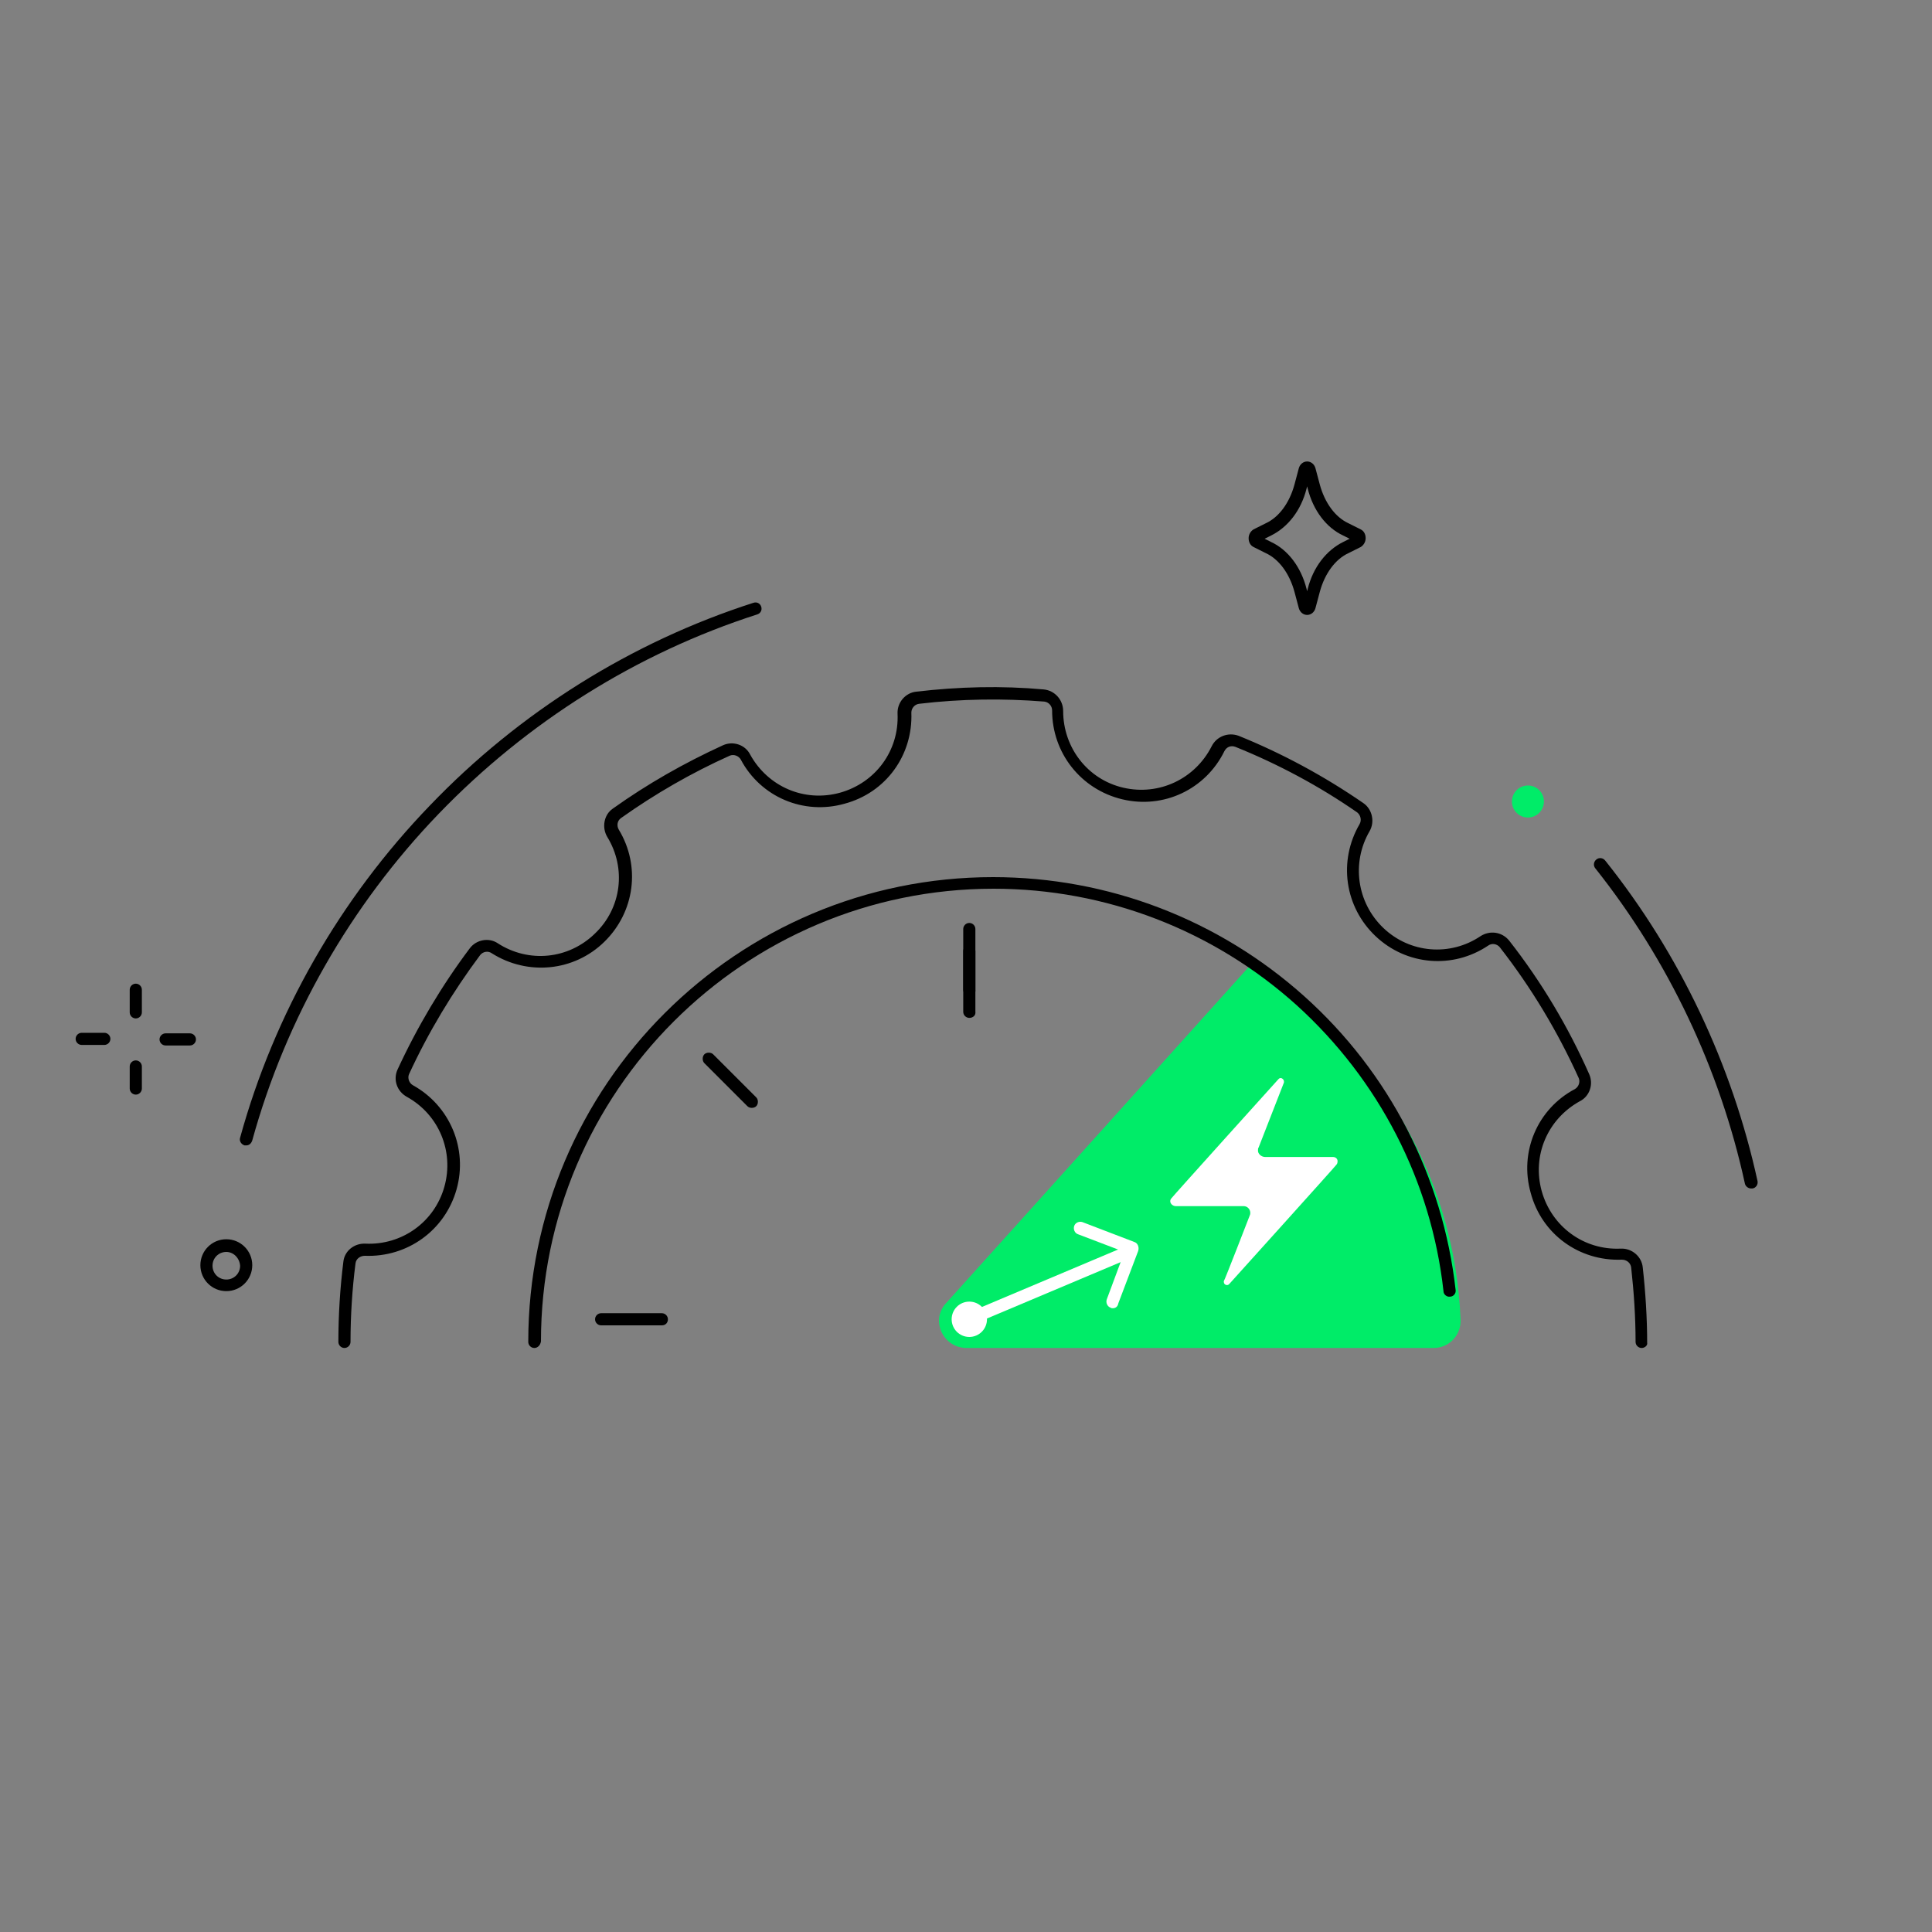 <?xml version="1.0" encoding="utf-8"?>
<!-- Generator: Adobe Illustrator 26.0.3, SVG Export Plug-In . SVG Version: 6.00 Build 0)  -->
<svg version="1.1" id="Layer_1" xmlns="http://www.w3.org/2000/svg" xmlns:xlink="http://www.w3.org/1999/xlink" x="0px" y="0px"
	 viewBox="0 0 350 350" enable-background="new 0 0 350 350" xml:space="preserve">
<rect x="0" y="0" width="350" height="350" fill="#808080" stroke="none"/>
<g>
	<g>
		<path fill-rule="evenodd" clip-rule="evenodd" fill="#00EC68" d="M175.1,244.2h65.6c0.2,0,0.5,0,0.7,0h18.3c2.8,0,5-2.3,4.9-5.1
			l0,0c-1.1-27.3-16.2-50.9-38.4-63.9c-26.9,29.9-55,61.1-55.1,61.2c-0.6,0.8-1,1.8-1,2.9C170.2,242.1,172.4,244.2,175.1,244.2z"/>
	</g>
	<g>
		<path d="M236.8,111.4L236.8,111.4c-0.7,0-1.3-0.5-1.5-1.2l-0.8-3c-0.9-3.3-2.8-5.9-5.2-7l-2.2-1.1c-0.6-0.3-0.9-0.9-0.9-1.6
			s0.4-1.3,0.9-1.6l2.2-1.1c2.4-1.1,4.3-3.7,5.2-7l0.8-3c0.2-0.7,0.8-1.2,1.5-1.2l0,0c0.7,0,1.3,0.5,1.5,1.2l0,0l0.8,3
			c0.9,3.3,2.8,5.9,5.2,7l2.2,1.1c0.6,0.3,0.9,0.9,0.9,1.6s-0.4,1.3-0.9,1.6l-2.2,1.1c-2.4,1.1-4.3,3.7-5.2,7l-0.8,3
			C238.1,110.9,237.5,111.4,236.8,111.4z M229.1,97.6l1.2,0.6c3,1.4,5.4,4.5,6.4,8.5l0.1,0.4l0.1-0.4c1-4,3.4-7,6.4-8.5l1.2-0.6
			l-1.2-0.6c-3-1.4-5.4-4.5-6.4-8.5l-0.1-0.4l-0.1,0.4c-1,4-3.4,7-6.4,8.5L229.1,97.6z"/>
	</g>
	<g>
		<path d="M41,233.9c-2.6,0-4.7-2.1-4.7-4.7c0-2.6,2.1-4.7,4.7-4.7c2.6,0,4.7,2.1,4.7,4.7C45.7,231.8,43.6,233.9,41,233.9z
			 M41,226.8c-1.4,0-2.5,1.1-2.5,2.5s1.1,2.5,2.5,2.5s2.5-1.1,2.5-2.5C43.4,227.9,42.3,226.8,41,226.8z"/>
	</g>
	<g>
		<circle fill="#00EC68" cx="276.8" cy="145.2" r="2.9"/>
	</g>
	<g>
		<path d="M96.8,244.2c-0.6,0-1.1-0.5-1.1-1.1c0-46.5,37.8-84.2,84.2-84.2c20.9,0,40.9,7.7,56.4,21.6c15.4,13.8,25.1,32.7,27.4,53.2
			c0.1,0.6-0.4,1.2-1,1.2c-0.6,0.1-1.2-0.4-1.2-1c-2.2-19.9-11.7-38.3-26.6-51.8C219.8,168.5,200.3,161,180,161
			c-45.2,0-82,36.8-82,82C97.9,243.7,97.4,244.2,96.8,244.2z"/>
	</g>
	<g>
		<path d="M297.4,244.2c-0.6,0-1.1-0.5-1.1-1.1c0-4.5-0.3-9-0.8-13.5c-0.1-0.8-0.8-1.4-1.7-1.4c-7.7,0.3-14.5-4.6-16.5-12.1
			c-2.1-7.4,1.2-15.2,8-18.8c0.7-0.4,1-1.3,0.7-2c-3.8-8.4-8.6-16.4-14.3-23.7c-0.5-0.6-1.4-0.8-2.1-0.3c-6.4,4.3-14.8,3.6-20.4-1.7
			c-5.6-5.3-6.8-13.6-2.9-20.3c0.4-0.7,0.2-1.6-0.4-2.1c-6.9-4.8-14.4-8.8-22.1-11.9c-0.8-0.3-1.6,0-2,0.8
			c-3.4,6.9-11,10.5-18.5,8.7s-12.7-8.4-12.7-16.1c0-0.8-0.6-1.5-1.4-1.6c-7.5-0.6-15.1-0.5-22.7,0.4c-0.8,0.1-1.4,0.8-1.4,1.6
			c0.3,7.7-4.6,14.5-12.1,16.5c-7.4,2.1-15.2-1.2-18.8-8c-0.4-0.7-1.3-1-2-0.7c-6.9,3.1-13.5,6.9-19.7,11.3
			c-0.7,0.5-0.8,1.4-0.4,2.1c4,6.6,2.9,14.9-2.6,20.3c-5.5,5.4-13.9,6.2-20.4,2.1c-0.7-0.5-1.6-0.3-2.1,0.3c-5,6.7-9.4,14-12.9,21.6
			c-0.3,0.7,0,1.6,0.7,2c6.7,3.7,10,11.5,7.9,18.9s-8.9,12.3-16.6,12c-0.8,0-1.6,0.5-1.7,1.4c-0.6,4.7-0.9,9.5-0.9,14.2
			c0,0.6-0.5,1.1-1.1,1.1s-1.1-0.5-1.1-1.1c0-4.8,0.3-9.7,0.9-14.5c0.2-2,2-3.4,4-3.3c6.6,0.3,12.5-3.9,14.3-10.3
			c1.8-6.4-1-13.1-6.8-16.3c-1.8-1-2.5-3.1-1.7-4.9c3.6-7.8,8-15.2,13.1-22c1.2-1.6,3.5-2,5.1-0.9c5.6,3.6,12.8,2.9,17.6-1.8
			c4.8-4.6,5.7-11.8,2.2-17.5c-1-1.7-0.6-4,1-5.1c6.3-4.5,13-8.3,20-11.5c1.8-0.8,4-0.1,4.9,1.7c3.2,5.8,9.8,8.7,16.3,6.9
			c6.4-1.8,10.7-7.6,10.4-14.3c-0.1-2,1.4-3.8,3.4-4c7.7-0.9,15.4-1.1,23.1-0.4c2,0.2,3.5,1.9,3.5,3.9c0,6.6,4.4,12.4,10.9,13.9
			s13-1.6,16-7.5c0.9-1.8,3-2.6,4.9-1.9c7.9,3.2,15.5,7.3,22.6,12.2c1.6,1.1,2.1,3.4,1.1,5.1c-3.3,5.7-2.3,12.9,2.5,17.5
			s12.1,5.2,17.6,1.5c1.7-1.1,3.9-0.8,5.2,0.8c5.8,7.4,10.7,15.6,14.5,24.2c0.8,1.8,0.1,4-1.7,4.9c-5.8,3.2-8.7,9.8-6.9,16.3
			c1.8,6.4,7.6,10.7,14.3,10.4c2-0.1,3.8,1.4,4,3.4c0.5,4.5,0.8,9.2,0.8,13.7C298.5,243.7,298,244.2,297.4,244.2z"/>
	</g>
	<g>
		<circle fill="#FFFFFF" cx="175.6" cy="239" r="3.2"/>
	</g>
	<g>
		<g>
			<path fill="#FFFFFF" d="M175.6,240.1c-0.4,0-0.9-0.3-1-0.7c-0.2-0.6,0-1.2,0.6-1.5l27.5-11.6c0.6-0.2,1.2,0,1.5,0.6
				c0.2,0.6,0,1.2-0.6,1.5L176.1,240C175.9,240.1,175.8,240.1,175.6,240.1z"/>
		</g>
		<g>
			<path fill="#FFFFFF" d="M201.6,237c-0.1,0-0.3,0-0.4-0.1c-0.6-0.2-0.9-0.9-0.7-1.5l3.2-8.6l-8.4-3.2c-0.6-0.2-0.9-0.9-0.7-1.5
				s0.9-0.9,1.5-0.7l9.4,3.6c0.6,0.2,0.9,0.9,0.7,1.6l-3.6,9.5C202.5,236.7,202.1,237,201.6,237z M204.8,227.3L204.8,227.3
				L204.8,227.3z"/>
		</g>
	</g>
	<g>
		<path fill-rule="evenodd" clip-rule="evenodd" fill="#FFFFFF" d="M241.5,209.6h-12.3c-0.7,0-1.4-0.6-1.3-1.3c0-0.1,0-0.3,0.1-0.4
			l4.6-11.8l0,0c0-0.1,0-0.1,0-0.2c0-0.3-0.3-0.6-0.6-0.6c-0.2,0-0.3,0.1-0.4,0.2c0,0-19.4,21.5-19.4,21.6c-0.1,0.1-0.2,0.3-0.2,0.5
			c0,0.5,0.5,0.9,1,0.9h12.3c0.7,0,1.2,0.6,1.2,1.2c0,0.2,0,0.3-0.1,0.5l0,0l0,0c0,0-4.6,11.9-4.7,11.9v0.1c0,0.3,0.2,0.6,0.6,0.6
			c0.2,0,0.3-0.1,0.4-0.2c0,0,19.4-21.5,19.4-21.6c0.1-0.1,0.2-0.3,0.2-0.5C242.4,210,242,209.6,241.5,209.6"/>
	</g>
	<g>
		<path d="M175.6,180.4c-0.6,0-1.1-0.5-1.1-1.1v-11c0-0.6,0.5-1.1,1.1-1.1s1.1,0.5,1.1,1.1v11C176.8,179.9,176.3,180.4,175.6,180.4z
			"/>
	</g>
	<g>
		<g>
			<path d="M175.6,184.4c-0.6,0-1.1-0.5-1.1-1.1v-11c0-0.6,0.5-1.1,1.1-1.1s1.1,0.5,1.1,1.1v11C176.8,183.9,176.3,184.4,175.6,184.4
				z"/>
		</g>
		<g>
			<g>
				<path d="M119.9,240.1h-11c-0.6,0-1.1-0.5-1.1-1.1s0.5-1.1,1.1-1.1h11c0.6,0,1.1,0.5,1.1,1.1S120.6,240.1,119.9,240.1z"/>
			</g>
		</g>
		<g>
			<g>
				<path d="M136.2,200.7c-0.3,0-0.6-0.1-0.8-0.3l-7.8-7.8c-0.4-0.4-0.4-1.2,0-1.6c0.4-0.4,1.2-0.4,1.6,0l7.8,7.8
					c0.4,0.4,0.4,1.2,0,1.6C136.8,200.6,136.5,200.7,136.2,200.7z"/>
			</g>
		</g>
	</g>
	<g>
		<path d="M44.6,207.5c-0.1,0-0.2,0-0.3,0c-0.6-0.2-1-0.8-0.8-1.4c6.2-22.5,18.1-43.3,34.4-60.2c16.2-16.9,36.5-29.6,58.6-36.7
			c0.6-0.2,1.2,0.1,1.4,0.7s-0.1,1.2-0.7,1.4c-21.8,7-41.7,19.5-57.7,36.1s-27.7,37.1-33.8,59.2C45.5,207.2,45.1,207.5,44.6,207.5z"
			/>
	</g>
	<g>
		<path d="M317.2,215.3c-0.5,0-1-0.4-1.1-0.9c-4.5-20.7-13.9-40.5-27.1-57.1c-0.4-0.5-0.3-1.2,0.2-1.6c0.5-0.4,1.2-0.3,1.6,0.2
			c13.5,16.9,23,37,27.6,58.1c0.1,0.6-0.3,1.2-0.9,1.3C317.3,215.3,317.3,215.3,317.2,215.3z"/>
	</g>
	<g>
		<g>
			<path d="M24.6,184.5L24.6,184.5c-0.6,0-1.1-0.5-1.1-1.1v-4.1c0-0.6,0.5-1.1,1.1-1.1l0,0c0.6,0,1.1,0.5,1.1,1.1v4.1
				C25.7,184,25.2,184.5,24.6,184.5z"/>
		</g>
		<g>
			<path d="M24.6,198.3L24.6,198.3c-0.6,0-1.1-0.5-1.1-1.1v-4c0-0.6,0.5-1.1,1.1-1.1l0,0c0.6,0,1.1,0.5,1.1,1.1v4
				C25.7,197.8,25.2,198.3,24.6,198.3z"/>
		</g>
		<g>
			<path d="M34.4,189.4L34.4,189.4H30c-0.6,0-1.1-0.5-1.1-1.1s0.5-1.1,1.1-1.1l0,0h4.4c0.6,0,1.1,0.5,1.1,1.1S35,189.4,34.4,189.4z"
				/>
		</g>
		<g>
			<path d="M18.9,189.3L18.9,189.3h-4.1c-0.6,0-1.1-0.5-1.1-1.1s0.5-1.1,1.1-1.1l0,0h4.1c0.6,0,1.1,0.5,1.1,1.1
				S19.5,189.3,18.9,189.3z"/>
		</g>
	</g>
</g>
</svg>
